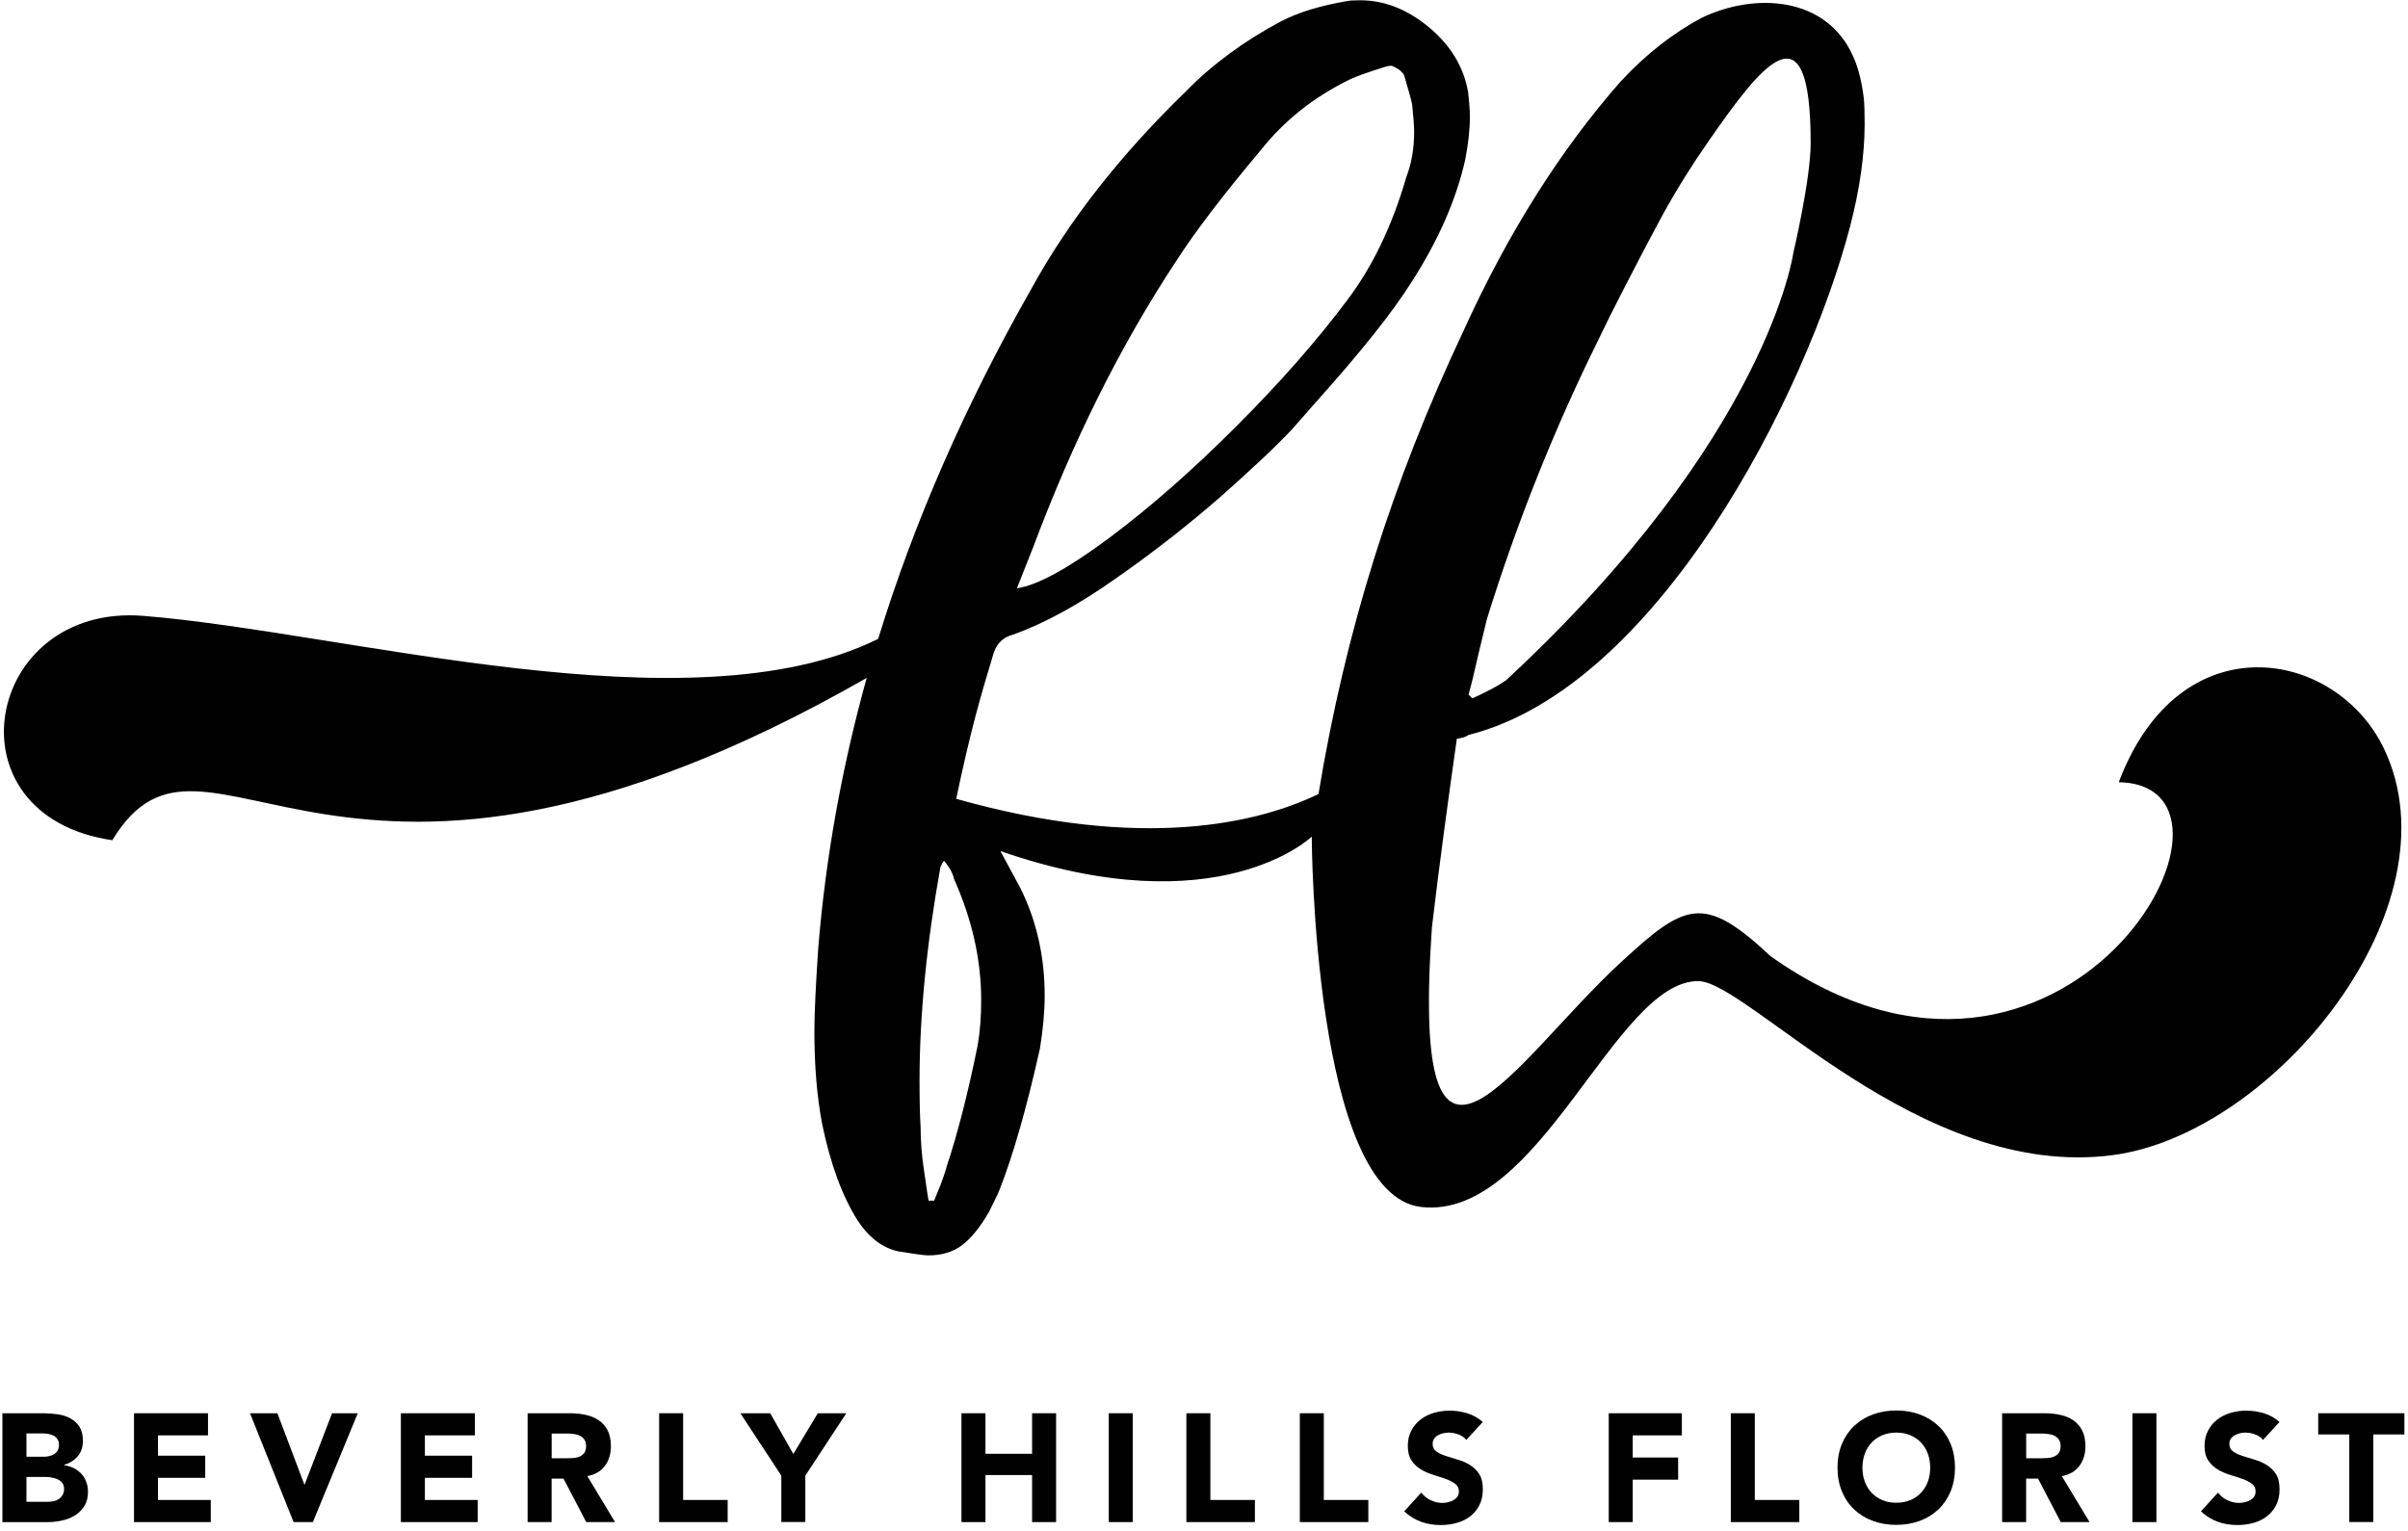 <svg xmlns="http://www.w3.org/2000/svg" fill="none" viewBox="0 0 401 255" height="255" width="401">
<path fill="#010101" d="M0.41 235.42H7.173C7.96 235.42 8.748 235.479 9.545 235.587C10.342 235.695 11.051 235.921 11.681 236.255C12.311 236.59 12.823 237.052 13.217 237.652C13.611 238.252 13.807 239.048 13.807 240.032C13.807 241.015 13.522 241.91 12.951 242.579C12.38 243.257 11.622 243.739 10.677 244.024V244.073C11.278 244.162 11.819 244.329 12.301 244.575C12.784 244.821 13.207 245.135 13.561 245.519C13.916 245.902 14.181 246.355 14.369 246.866C14.556 247.378 14.654 247.928 14.654 248.508C14.654 249.462 14.447 250.259 14.034 250.908C13.62 251.547 13.089 252.068 12.449 252.462C11.799 252.855 11.071 253.14 10.254 253.307C9.437 253.475 8.63 253.563 7.832 253.563H0.4V235.429L0.41 235.42ZM4.406 242.667H7.301C7.606 242.667 7.911 242.628 8.216 242.559C8.511 242.49 8.787 242.382 9.023 242.225C9.26 242.067 9.456 241.861 9.604 241.605C9.752 241.349 9.821 241.045 9.821 240.681C9.821 240.307 9.742 239.992 9.575 239.746C9.407 239.501 9.2 239.304 8.945 239.166C8.689 239.029 8.393 238.93 8.068 238.871C7.744 238.812 7.429 238.783 7.123 238.783H4.406V242.647V242.667ZM4.406 250.17H8C8.305 250.17 8.62 250.131 8.935 250.072C9.25 250.003 9.535 249.885 9.791 249.708C10.047 249.541 10.254 249.315 10.421 249.04C10.588 248.764 10.667 248.43 10.667 248.036C10.667 247.614 10.559 247.26 10.342 246.994C10.126 246.729 9.86 246.532 9.535 246.394C9.21 246.257 8.856 246.168 8.482 246.109C8.108 246.05 7.753 246.03 7.429 246.03H4.406V250.151V250.17Z"></path>
<path fill="#010101" d="M22.303 235.42H34.637V239.107H26.309V242.49H34.175V246.178H26.309V249.866H35.1V253.553H22.313V235.42H22.303Z"></path>
<path fill="#010101" d="M41.627 235.42H46.194L50.683 247.299H50.732L55.3 235.42H59.582L52.1 253.553H48.891L41.636 235.42H41.627Z"></path>
<path fill="#010101" d="M66.748 235.42H79.083V239.107H70.755V242.49H78.62V246.178H70.755V249.866H79.546V253.553H66.758V235.42H66.748Z"></path>
<path fill="#010101" d="M87.874 235.42H94.892C95.818 235.42 96.694 235.508 97.521 235.685C98.347 235.862 99.076 236.167 99.696 236.58C100.316 237.003 100.818 237.563 101.183 238.271C101.547 238.979 101.734 239.864 101.734 240.927C101.734 242.205 101.399 243.296 100.73 244.191C100.06 245.086 99.086 245.657 97.806 245.893L102.423 253.553H97.629L93.839 246.306H91.86V253.553H87.864V235.42H87.874ZM91.87 242.923H94.233C94.597 242.923 94.971 242.913 95.375 242.883C95.778 242.854 96.142 242.785 96.467 242.657C96.792 242.529 97.058 242.333 97.275 242.057C97.491 241.782 97.599 241.399 97.599 240.907C97.599 240.445 97.501 240.081 97.314 239.805C97.127 239.53 96.891 239.324 96.595 239.176C96.3 239.029 95.975 238.93 95.591 238.881C95.207 238.832 94.843 238.802 94.489 238.802H91.87V242.923Z"></path>
<path fill="#010101" d="M109.767 235.42H113.763V249.866H121.176V253.553H109.767V235.42Z"></path>
<path fill="#010101" d="M130.114 245.814L123.292 235.42H128.263L132.112 242.205L136.188 235.42H140.933L134.111 245.814V253.543H130.114V245.814Z"></path>
<path fill="#010101" d="M160.109 235.42H164.105V242.175H171.872V235.42H175.869V253.553H171.872V245.716H164.105V253.553H160.109V235.42Z"></path>
<path fill="#010101" d="M184.64 235.42H188.636V253.553H184.64V235.42Z"></path>
<path fill="#010101" d="M197.565 235.42H201.562V249.866H208.974V253.553H197.565V235.42Z"></path>
<path fill="#010101" d="M216.456 235.42H220.452V249.866H227.865V253.553H216.456V235.42Z"></path>
<path fill="#010101" d="M244.166 239.845C243.841 239.432 243.398 239.137 242.847 238.94C242.296 238.743 241.764 238.645 241.272 238.645C240.977 238.645 240.682 238.684 240.376 238.743C240.071 238.812 239.776 238.92 239.5 239.068C239.225 239.216 239.008 239.402 238.831 239.648C238.663 239.884 238.575 240.179 238.575 240.523C238.575 241.074 238.782 241.487 239.195 241.782C239.609 242.077 240.12 242.323 240.75 242.53C241.371 242.736 242.05 242.943 242.759 243.149C243.477 243.356 244.147 243.641 244.767 244.024C245.387 244.408 245.909 244.9 246.322 245.539C246.736 246.168 246.932 247.014 246.932 248.076C246.932 249.138 246.745 249.964 246.371 250.711C245.997 251.459 245.485 252.088 244.845 252.58C244.206 253.071 243.458 253.445 242.611 253.681C241.764 253.917 240.869 254.045 239.933 254.045C238.752 254.045 237.659 253.868 236.655 253.504C235.651 253.14 234.706 252.56 233.84 251.764L236.685 248.636C237.098 249.187 237.61 249.61 238.24 249.905C238.86 250.2 239.51 250.357 240.179 250.357C240.504 250.357 240.829 250.318 241.164 250.239C241.499 250.161 241.794 250.043 242.06 249.895C242.325 249.738 242.542 249.541 242.7 249.305C242.857 249.069 242.946 248.784 242.946 248.459C242.946 247.909 242.739 247.486 242.316 247.161C241.892 246.847 241.371 246.581 240.741 246.355C240.111 246.129 239.421 245.912 238.693 245.686C237.955 245.46 237.275 245.165 236.645 244.791C236.015 244.418 235.484 243.916 235.07 243.306C234.647 242.687 234.44 241.88 234.44 240.877C234.44 239.874 234.637 239.048 235.021 238.321C235.405 237.583 235.917 236.973 236.557 236.472C237.197 235.98 237.935 235.606 238.772 235.361C239.609 235.115 240.475 234.987 241.361 234.987C242.385 234.987 243.379 235.134 244.334 235.42C245.289 235.715 246.155 236.196 246.923 236.875L244.176 239.874L244.166 239.845Z"></path>
<path fill="#010101" d="M267.9 235.42H280.077V239.107H271.897V242.795H279.457V246.483H271.897V253.553H267.9V235.42Z"></path>
<path fill="#010101" d="M288.228 235.42H292.225V249.866H299.637V253.553H288.228V235.42Z"></path>
<path fill="#010101" d="M305.996 244.486C305.996 243.031 306.242 241.723 306.725 240.543C307.217 239.363 307.896 238.36 308.762 237.534C309.639 236.708 310.672 236.069 311.863 235.626C313.064 235.184 314.364 234.957 315.781 234.957C317.199 234.957 318.508 235.184 319.699 235.626C320.9 236.069 321.934 236.708 322.8 237.534C323.676 238.36 324.355 239.363 324.838 240.543C325.32 241.723 325.566 243.041 325.566 244.486C325.566 245.932 325.32 247.25 324.838 248.43C324.345 249.61 323.666 250.613 322.8 251.439C321.924 252.265 320.89 252.904 319.699 253.347C318.498 253.789 317.199 254.016 315.781 254.016C314.364 254.016 313.054 253.789 311.863 253.347C310.662 252.904 309.629 252.265 308.762 251.439C307.886 250.613 307.207 249.61 306.725 248.43C306.242 247.25 305.996 245.942 305.996 244.486ZM310.15 244.486C310.15 245.342 310.278 246.119 310.544 246.827C310.81 247.535 311.194 248.154 311.686 248.676C312.178 249.197 312.779 249.6 313.468 249.895C314.157 250.19 314.935 250.328 315.791 250.328C316.647 250.328 317.415 250.18 318.114 249.895C318.803 249.61 319.404 249.197 319.896 248.676C320.388 248.154 320.772 247.535 321.038 246.827C321.304 246.119 321.432 245.342 321.432 244.486C321.432 243.631 321.294 242.874 321.038 242.156C320.782 241.438 320.388 240.818 319.896 240.297C319.404 239.776 318.803 239.373 318.114 239.078C317.425 238.783 316.647 238.645 315.791 238.645C314.935 238.645 314.167 238.793 313.468 239.078C312.779 239.373 312.178 239.776 311.686 240.297C311.194 240.818 310.81 241.438 310.544 242.156C310.278 242.874 310.15 243.651 310.15 244.486Z"></path>
<path fill="#010101" d="M333.422 235.42H340.44C341.366 235.42 342.242 235.508 343.069 235.685C343.896 235.862 344.624 236.167 345.244 236.58C345.864 237.003 346.366 237.563 346.731 238.271C347.095 238.979 347.282 239.864 347.282 240.927C347.282 242.205 346.947 243.296 346.278 244.191C345.608 245.086 344.634 245.657 343.354 245.893L347.971 253.553H343.177L339.387 246.306H337.408V253.553H333.412V235.42H333.422ZM337.418 242.923H339.781C340.145 242.923 340.519 242.913 340.923 242.883C341.326 242.854 341.691 242.785 342.015 242.657C342.34 242.529 342.606 242.333 342.823 242.057C343.039 241.782 343.147 241.399 343.147 240.907C343.147 240.445 343.049 240.081 342.862 239.805C342.675 239.53 342.439 239.324 342.143 239.176C341.848 239.029 341.523 238.93 341.139 238.881C340.755 238.832 340.391 238.802 340.037 238.802H337.418V242.923Z"></path>
<path fill="#010101" d="M355.108 235.42H359.104V253.553H355.108V235.42Z"></path>
<path fill="#010101" d="M376.843 239.845C376.518 239.432 376.075 239.137 375.524 238.94C374.973 238.743 374.441 238.645 373.949 238.645C373.654 238.645 373.359 238.684 373.053 238.743C372.748 238.812 372.453 238.92 372.177 239.068C371.902 239.216 371.685 239.402 371.508 239.648C371.341 239.884 371.252 240.179 371.252 240.523C371.252 241.074 371.459 241.487 371.872 241.782C372.286 242.077 372.797 242.323 373.427 242.53C374.048 242.736 374.727 242.943 375.436 243.149C376.154 243.356 376.824 243.641 377.444 244.024C378.064 244.408 378.586 244.9 378.999 245.539C379.413 246.168 379.61 247.014 379.61 248.076C379.61 249.138 379.422 249.964 379.048 250.711C378.674 251.459 378.162 252.088 377.523 252.58C376.883 253.071 376.135 253.445 375.288 253.681C374.441 253.917 373.546 254.045 372.61 254.045C371.429 254.045 370.336 253.868 369.332 253.504C368.328 253.14 367.383 252.56 366.517 251.764L369.362 248.636C369.775 249.187 370.287 249.61 370.917 249.905C371.537 250.2 372.187 250.357 372.857 250.357C373.181 250.357 373.506 250.318 373.841 250.239C374.176 250.161 374.471 250.043 374.737 249.895C375.003 249.738 375.219 249.541 375.377 249.305C375.534 249.069 375.623 248.784 375.623 248.459C375.623 247.909 375.416 247.486 374.993 247.161C374.569 246.847 374.048 246.581 373.418 246.355C372.788 246.129 372.099 245.912 371.37 245.686C370.632 245.46 369.953 245.165 369.323 244.791C368.693 244.418 368.161 243.916 367.748 243.306C367.324 242.687 367.117 241.88 367.117 240.877C367.117 239.874 367.314 239.048 367.698 238.321C368.082 237.583 368.594 236.973 369.234 236.472C369.874 235.98 370.612 235.606 371.449 235.361C372.286 235.115 373.152 234.987 374.038 234.987C375.062 234.987 376.056 235.134 377.011 235.42C377.966 235.715 378.832 236.196 379.6 236.875L376.853 239.874L376.843 239.845Z"></path>
<path fill="#010101" d="M391.225 238.95H386.047V235.42H400.4V238.95H395.222V253.543H391.225V238.95Z"></path>
<path fill="#010101" d="M242.611 123.057C243.477 122.949 244.107 122.762 244.56 122.428C275.854 114.571 300.71 66.021 308.123 37.601C309.727 31.386 310.515 25.741 310.515 20.617C310.515 18.67 310.475 17.254 310.367 16.281C310.032 13.626 309.471 11.305 308.605 9.397C304.126 -0.702 292.165 -1.243 283.395 2.956C278.561 5.542 274.072 9.053 269.908 13.547C259.838 24.994 251.106 38.84 243.733 55.075C231.763 80.437 224.045 105.12 219.566 132.272C209.643 137.061 190.379 141.86 159.232 133.068C161.595 121.956 163.013 116.872 165.483 108.749C166.005 107.146 167.098 106.133 168.702 105.72C173.831 103.891 179.56 100.783 185.86 96.329C192.19 91.913 198.037 87.311 203.393 82.63C208.708 77.91 212.685 74.173 215.264 71.4L218.936 67.21C226.427 58.871 231.861 52.096 235.149 46.854C239.53 40.01 242.493 33.274 243.989 26.655C244.511 24 244.777 21.561 244.777 19.427C244.777 18.385 244.668 16.959 244.471 15.278C243.723 11.088 241.548 7.529 237.955 4.539C234.362 1.55 230.542 0.045 226.496 0.045C225.522 0.045 224.774 0.084 224.252 0.192C219.871 0.94 216.2 2.061 213.315 3.556C207.133 6.85 201.817 10.774 197.437 15.268C186.54 25.859 177.956 36.784 171.744 48.123C160.739 67.466 152.233 86.888 146.238 106.428C114.994 121.867 57.79 105.337 23.888 102.593C-2.573 100.449 -9.247 135.881 18.7 139.962C34.618 113.745 55.595 163.711 144.329 112.928C140.175 127.876 137.487 142.892 136.257 157.977C135.843 164.193 135.617 168.795 135.617 171.784C135.617 177.429 136.03 182.562 136.896 187.165C138.284 193.901 140.263 199.29 142.852 203.361C144.762 206.242 147.085 207.963 149.743 208.484C152.332 208.897 153.936 209.124 154.576 209.124C156.821 209.124 158.701 208.563 160.197 207.432C161.693 206.311 163.19 204.482 164.686 201.896C164.991 201.266 165.326 200.627 165.621 199.988C165.956 199.349 166.222 198.749 166.438 198.228C168.683 192.544 170.937 184.686 173.181 174.656C173.703 171.44 173.969 168.48 173.969 165.825C173.969 159.433 172.66 153.483 169.962 148.016L166.596 141.771C202.95 154.388 218.464 139.352 218.464 139.352L218.444 139.5C218.444 139.5 218.67 199.113 236.724 201.07C256.452 203.213 268.963 163.307 282.824 163.435C291.083 163.514 319.66 196.644 351.81 192.426C378.664 188.905 409.594 151.005 396.994 124.7C389.03 108.08 362.983 103.35 352.834 130.305C379.157 130.777 344.024 194.176 294.853 159.285C283.69 148.832 280.638 150.396 269.8 160.416C251.884 176.986 234.805 206.911 238.457 154.457C239.707 143.856 241.115 133.57 242.611 123.028V123.057ZM172.01 91.274C178.704 73.367 186.638 57.485 195.813 43.57C198.963 38.663 203.678 32.477 209.929 25.043C213.807 20.136 218.71 16.222 224.665 13.291C225.689 12.78 227.737 12.042 230.769 11.098C230.985 10.99 231.723 10.951 231.723 10.951C231.723 10.951 233.584 11.57 233.919 12.819C234.096 13.557 234.352 14.353 234.608 15.238C234.864 16.153 235.051 16.841 235.159 17.362C235.376 19.447 235.494 20.991 235.494 21.935C235.494 24.758 235.051 27.245 234.214 29.439C231.842 37.601 228.554 44.455 224.34 50.011C219.33 56.708 213.187 63.71 205.873 71.026C198.559 78.352 191.501 84.538 184.699 89.622C177.897 94.677 172.778 97.499 169.342 98.001L172.01 91.264V91.274ZM154.635 200.008C154.527 199.457 154.281 197.805 153.897 195.13C153.474 192.416 153.306 189.938 153.306 187.696C153.198 186.004 153.129 183.487 153.129 180.104C153.129 169.218 154.291 157.299 156.614 144.407C156.821 143.935 156.998 143.62 157.214 143.384C157.431 143.62 157.707 144.013 158.13 144.643C158.514 145.272 158.76 145.862 158.868 146.413C161.89 153.179 163.396 159.895 163.396 166.621C163.396 169.454 163.19 171.971 162.796 174.213C161.172 182.189 159.459 188.876 157.667 194.265C157.352 195.405 156.998 196.428 156.614 197.411C156.23 198.356 155.876 199.221 155.561 200.008H154.645H154.635ZM244.56 115.682C244.973 114.295 245.495 112.092 246.165 109.103L247.592 103.193C252.534 87.252 258.716 71.685 266.207 56.541L268.156 52.538C271.68 45.586 274.604 40 276.888 35.781C279.211 31.553 281.76 27.472 284.527 23.509C293.199 11.049 301.527 -0.014 301.527 23.814C301.527 29.91 298.643 42.105 298.643 42.105C298.643 42.105 294.498 72.806 250.811 113.312C249.62 114.167 247.74 115.18 245.19 116.341L244.56 115.702V115.682Z" clip-rule="evenodd" fill-rule="evenodd"></path>
</svg>
